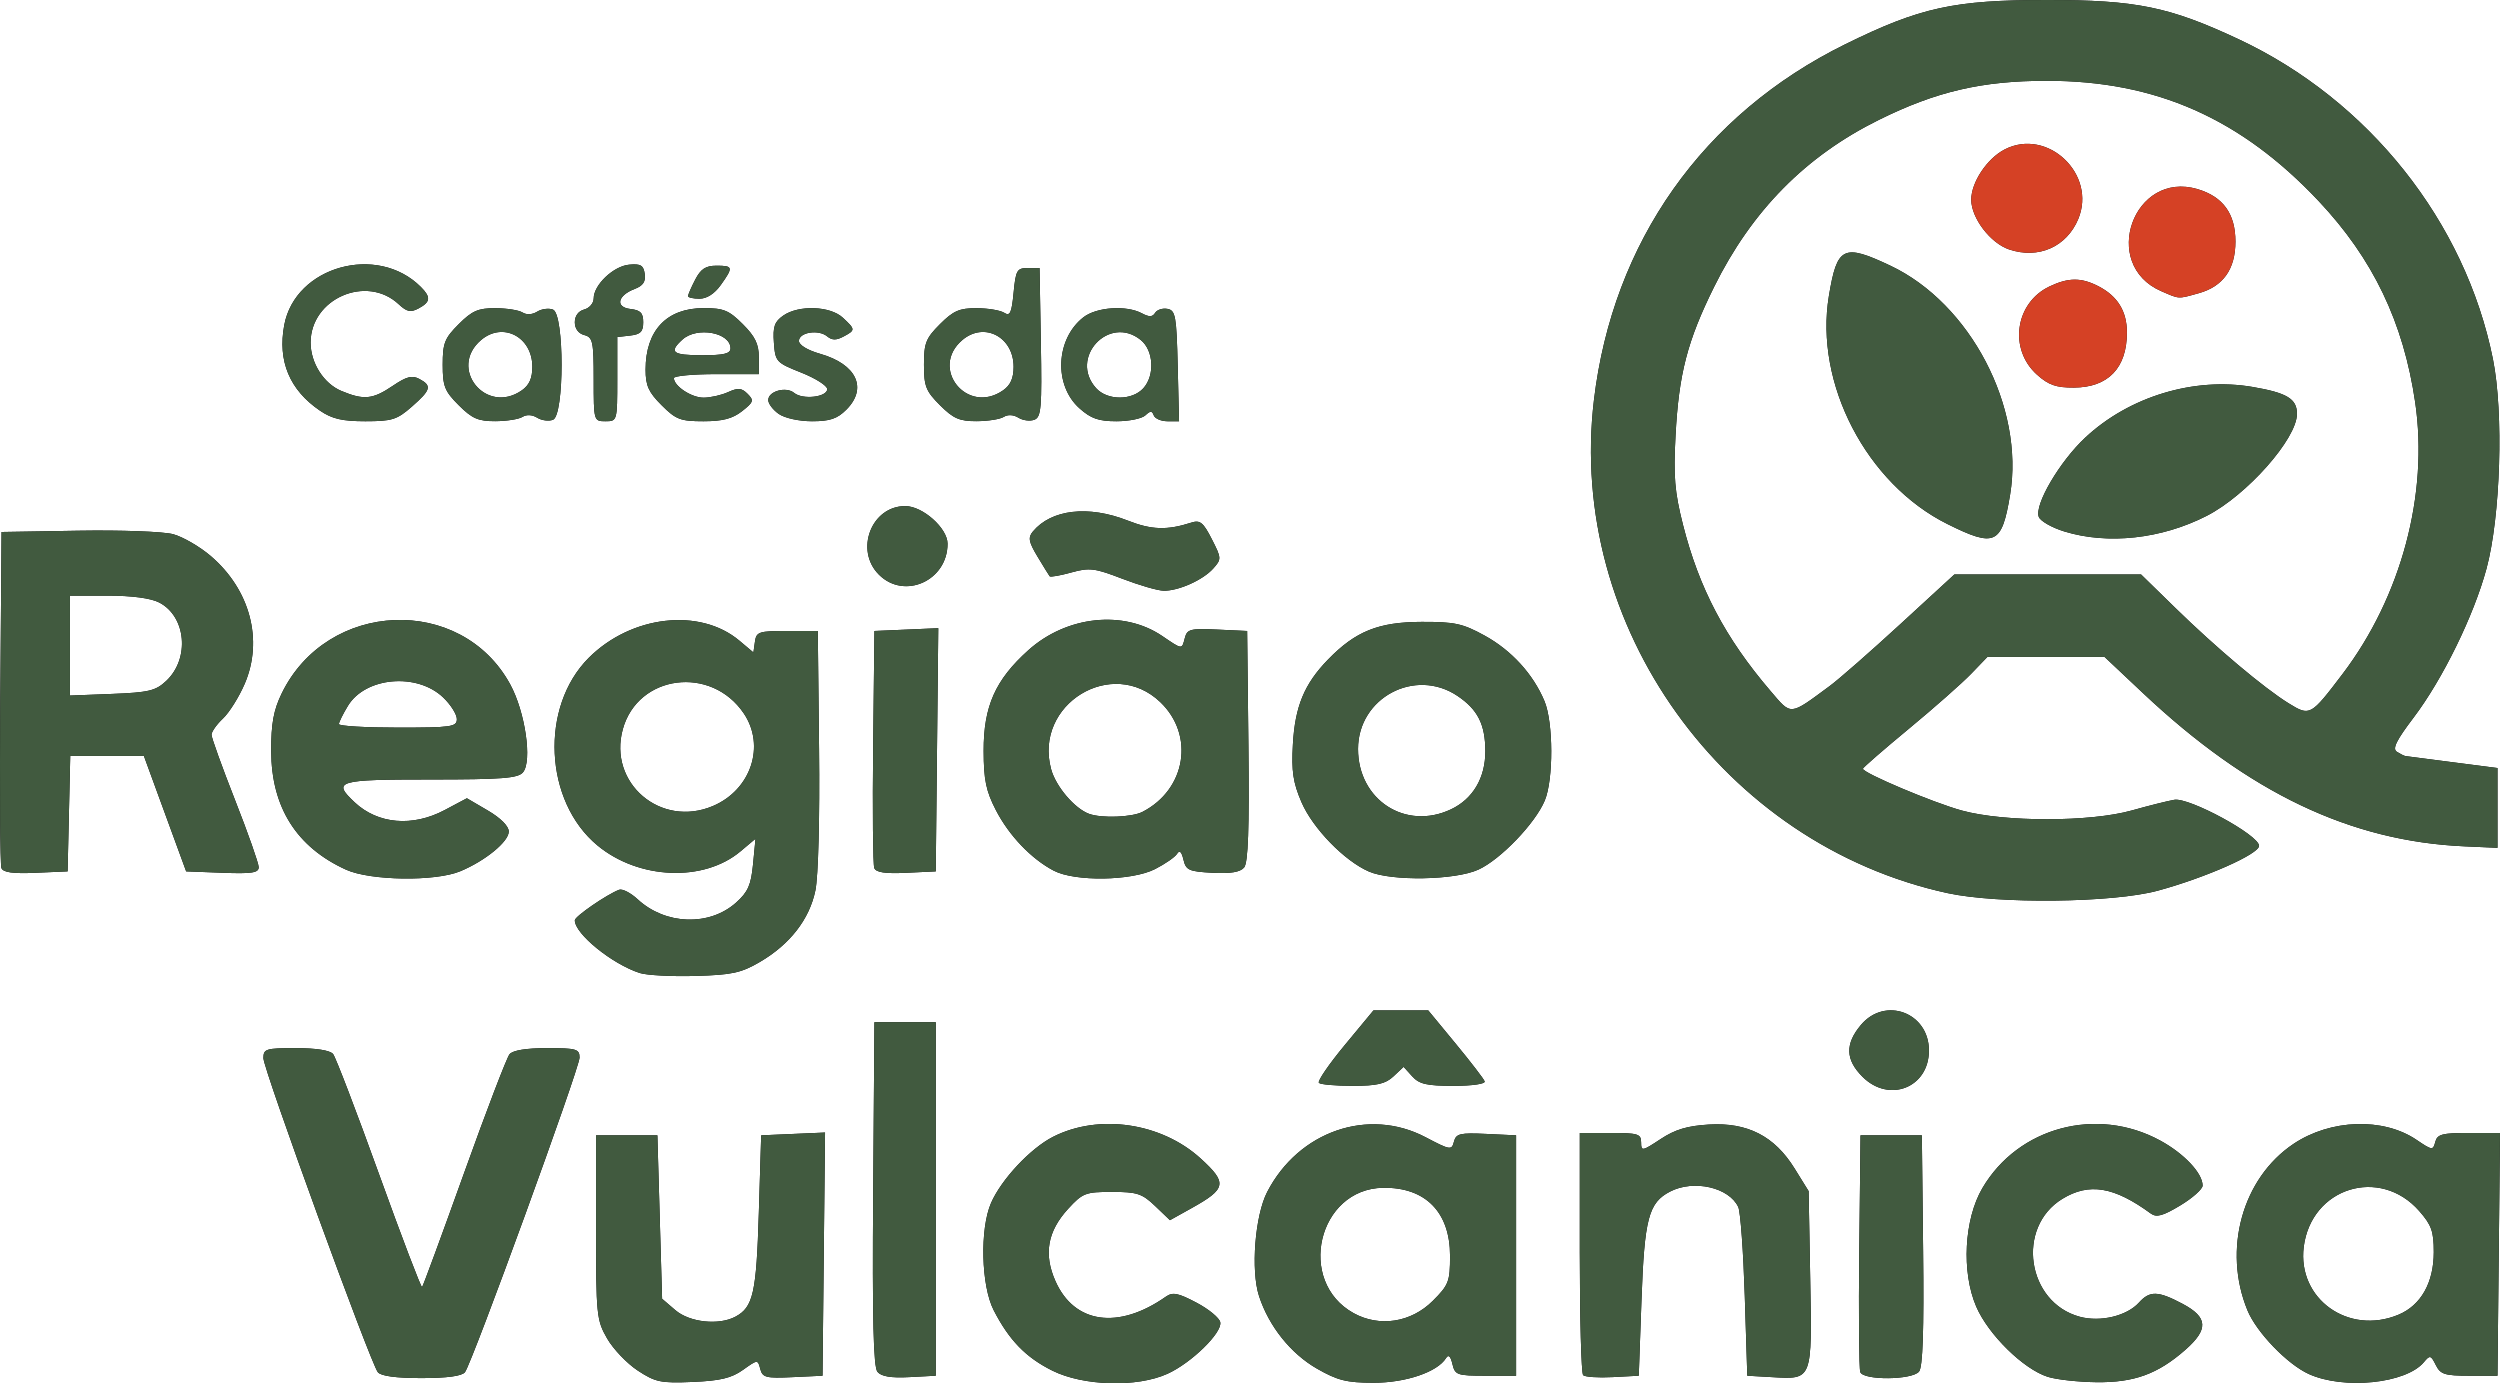 <svg width="591" height="327" viewBox="0 0 591 327" fill="none" xmlns="http://www.w3.org/2000/svg">
<path d="M481.56 88.586C474.797 82.549 476.352 71.583 484.519 67.711C489.009 65.583 492.014 65.576 496.099 67.687C500.604 70.014 502.804 73.594 502.804 78.6C502.804 86.978 498.37 91.587 490.273 91.625C486.067 91.645 484.294 91.026 481.56 88.586ZM510.912 68.827C496.377 62.514 504.364 40.179 519.532 44.719C525.555 46.521 528.457 50.55 528.457 57.108C528.457 63.626 525.546 67.716 519.762 69.32C514.759 70.708 515.315 70.739 510.912 68.827ZM474.958 58.968C470.52 57.472 465.994 51.522 466 47.193C466.006 43.092 469.74 37.479 473.89 35.335C484.003 30.111 495.725 41.188 491.294 51.782C488.539 58.37 481.876 61.3 474.958 58.968Z" fill="black"/>
<path d="M481.56 88.586C474.797 82.549 476.352 71.583 484.519 67.711C489.009 65.583 492.014 65.576 496.099 67.687C500.604 70.014 502.804 73.594 502.804 78.6C502.804 86.978 498.37 91.587 490.273 91.625C486.067 91.645 484.294 91.026 481.56 88.586ZM510.912 68.827C496.377 62.514 504.364 40.179 519.532 44.719C525.555 46.521 528.457 50.55 528.457 57.108C528.457 63.626 525.546 67.716 519.762 69.32C514.759 70.708 515.315 70.739 510.912 68.827ZM474.958 58.968C470.52 57.472 465.994 51.522 466 47.193C466.006 43.092 469.74 37.479 473.89 35.335C484.003 30.111 495.725 41.188 491.294 51.782C488.539 58.37 481.876 61.3 474.958 58.968Z" fill="#D54125"/>
<path d="M150.767 324C148.216 322.325 144.954 318.906 143.517 316.402C141.022 312.054 140.904 310.868 140.904 290.121V268.393H155.404L156.52 307.033L159.649 309.719C163.027 312.619 169.921 313.37 173.856 311.266C178.057 309.02 178.812 305.676 179.385 286.778L179.943 268.393L195.038 267.733L194.443 325.22L187.382 325.554C181.068 325.853 180.258 325.648 179.727 323.618C179.136 321.364 179.108 321.365 175.634 323.841C172.919 325.776 170.261 326.414 163.77 326.689C156.213 327.01 154.956 326.75 150.767 324ZM248.784 324.019C242.497 320.889 238.574 316.852 234.917 309.75C231.94 303.968 231.603 290.53 234.282 284.394C236.722 278.806 243.594 271.47 248.94 268.746C259.77 263.226 274.544 265.399 283.844 273.878C290.175 279.651 289.929 281.012 281.73 285.579L276.577 288.449L273.081 285.107C269.989 282.15 268.809 281.764 262.88 281.764C256.614 281.764 255.936 282.025 252.517 285.752C247.625 291.085 246.677 296.47 249.506 302.858C253.968 312.936 264.39 314.407 275.6 306.542C277.23 305.399 278.467 305.639 282.846 307.949C285.75 309.481 288.282 311.567 288.472 312.585C288.938 315.078 281.631 322.203 275.979 324.767C268.805 328.022 256.124 327.673 248.784 324.019ZM311.342 323.551C305.128 319.991 299.967 313.532 297.64 306.404C295.655 300.32 296.671 287.364 299.573 281.764C307.007 267.417 323.472 261.729 336.998 268.837C342.856 271.916 343.172 271.966 343.714 269.896C344.214 267.985 345.128 267.765 351.343 268.059L358.405 268.393V325.22H351.205C344.452 325.22 343.964 325.048 343.349 322.445C342.901 320.548 342.42 320.113 341.829 321.068C339.804 324.342 332.296 326.891 324.709 326.881C318.357 326.872 316.2 326.335 311.342 323.551ZM338.713 307.526C342.485 303.759 342.789 302.963 342.789 296.869C342.789 286.55 336.972 280.639 326.964 280.79C311.548 281.022 306.407 302.939 320.01 310.438C326.117 313.805 333.593 312.641 338.713 307.526ZM484.078 325.477C478.31 323.634 470.032 315.497 467.176 308.866C463.663 300.707 464.312 288.247 468.634 280.88C477.099 266.449 495.675 261.47 510.657 269.616C516.322 272.696 520.693 277.337 520.693 280.272C520.693 281.102 518.325 283.209 515.43 284.956C511.312 287.441 509.796 287.859 508.459 286.881C499.764 280.521 493.887 279.539 487.565 283.39C476.512 290.122 479.134 307.913 491.675 311.287C496.543 312.596 502.778 311.103 505.641 307.943C508.226 305.089 510.128 305.14 515.953 308.222C521.972 311.408 522.137 314.251 516.583 319.123C510.086 324.821 504.494 326.855 495.597 326.753C491.303 326.704 486.119 326.13 484.078 325.477ZM545.789 324.812C540.705 322.499 533.437 314.953 531.306 309.776C525.398 295.424 530.08 278.51 542.202 270.406C550.969 264.545 563.421 264.14 571.27 269.461C574.969 271.969 575.166 271.991 575.697 269.961C576.174 268.14 577.311 267.835 583.627 267.835H591L590.405 325.22H583.745C577.931 325.22 576.925 324.898 575.82 322.683C574.651 320.34 574.435 320.29 572.999 322.02C568.808 327.068 554.07 328.58 545.789 324.812ZM566.993 310.802C572.311 308.582 575.338 303.221 575.343 296.009C575.346 291.1 574.812 289.589 571.899 286.275C562.593 275.687 546.377 280.729 544.605 294.761C543.054 307.045 555.18 315.732 566.993 310.802ZM89.321 324.384C87.559 322.165 62.27 252.762 62.27 250.144C62.27 247.962 62.865 247.779 69.941 247.779C74.733 247.779 78.035 248.302 78.739 249.172C79.359 249.938 84.256 262.74 89.621 277.621C94.987 292.503 99.559 304.496 99.782 304.274C100.005 304.051 104.478 291.899 109.722 277.269C114.966 262.639 119.797 250.019 120.458 249.224C121.228 248.296 124.405 247.779 129.329 247.779C136.269 247.779 137.001 247.992 137.001 250.018C137.001 252.492 111.625 322.159 109.914 324.384C109.21 325.299 105.686 325.777 99.635 325.777C93.603 325.777 90.046 325.297 89.321 324.384ZM207.434 324.303C206.475 323.148 206.204 311.932 206.419 282.19L206.712 241.65H221.212V325.22L214.977 325.549C210.637 325.778 208.344 325.399 207.434 324.303ZM374.254 325.083C373.819 324.647 373.462 311.589 373.462 296.063V267.835H380.712C387.236 267.835 387.962 268.06 387.962 270.08C387.962 272.201 388.214 272.158 392.554 269.289C395.988 267.018 398.87 266.15 403.987 265.843C413.089 265.298 419.487 268.57 424.212 276.189L427.558 281.584L427.938 302.346C428.377 326.352 428.474 326.101 419.005 325.56L413.058 325.22L412.459 306.277C412.129 295.859 411.44 286.439 410.929 285.344C408.756 280.689 400.409 278.791 394.816 281.68C389.715 284.316 388.743 288.006 388.046 307.392L387.405 325.22L381.226 325.547C377.827 325.727 374.69 325.518 374.254 325.083ZM439.772 324.363C439.474 323.585 439.364 310.674 439.528 295.671L439.828 268.393H454.328L454.627 295.554C454.837 314.655 454.548 323.169 453.654 324.246C451.988 326.251 440.534 326.347 439.772 324.363ZM440.3 254.55C436.256 250.511 436.143 246.786 439.927 242.293C445.649 235.5 456.001 239.391 456.001 248.336C456.001 257.109 446.589 260.833 440.3 254.55ZM311.786 255.992C311.4 255.606 314.145 251.595 317.885 247.078L324.685 238.865H337.638L344.117 246.719C347.681 251.04 350.764 255.051 350.969 255.633C351.18 256.237 348.015 256.693 343.613 256.693C337.282 256.693 335.517 256.287 333.85 254.447L331.816 252.201L329.423 254.447C327.529 256.225 325.514 256.693 319.759 256.693C315.76 256.693 312.172 256.377 311.786 255.992ZM151.237 230.018C144.716 227.923 135.885 220.756 135.885 217.558C135.885 216.656 143.409 211.475 146.36 210.343C147.12 210.052 149.096 211.067 150.75 212.599C157.308 218.67 167.689 219.023 174.001 213.389C176.817 210.876 177.546 209.227 178.02 204.298L178.599 198.276L175.054 201.257C166.36 208.565 151.012 207.937 141.254 199.875C128.631 189.444 127.586 167.101 139.18 155.518C149.248 145.46 165.459 143.611 174.791 151.455L178.107 154.242L178.467 151.704C178.8 149.361 179.382 149.167 186.077 149.167H193.327L193.627 177.023C193.803 193.42 193.445 207.199 192.755 210.518C191.342 217.322 186.742 223.244 179.637 227.403C175.209 229.995 173.043 230.465 164.383 230.711C158.831 230.869 152.916 230.557 151.237 230.018ZM168.546 190.538C177.531 186.713 180.998 176.326 175.845 168.666C168.138 157.211 150.805 159.457 147.235 172.373C143.709 185.13 156.213 195.788 168.546 190.538ZM460.385 211.13C407.422 199.605 370.426 148 376.809 94.553C381.272 57.187 402.591 27.022 436.25 10.447C453.915 1.749 461.888 0 483.885 0C505.029 0 512.797 1.589 529.2 9.268C559.947 23.662 582.804 52.415 589.337 84.919C591.889 97.615 591.13 122.149 587.806 134.435C584.798 145.552 577.445 160.566 570.557 169.657C566.447 175.081 565.503 177.018 566.623 177.727C567.434 178.241 568.348 178.696 568.655 178.739C568.961 178.783 573.981 179.435 579.809 180.19L590.405 181.561V200.423L582.597 200.074C555.637 198.87 531.64 187.431 506.595 163.845L497.516 155.295H469.823L465.979 159.284C463.865 161.478 457.242 167.323 451.26 172.272C445.279 177.222 440.385 181.476 440.385 181.727C440.385 182.739 457.03 189.768 463.808 191.619C473.87 194.367 494.147 194.353 503.962 191.591C507.95 190.469 512.467 189.336 514.001 189.072C517.515 188.469 533.984 197.401 534.04 199.941C534.082 201.871 521.46 207.467 510.097 210.557C499.539 213.429 472.385 213.742 460.385 211.13ZM432.578 162.149C434.725 160.565 442.229 153.988 449.254 147.532L462.027 135.796H506.137L514.252 143.72C523.935 153.176 535.269 162.712 541.08 166.291C546.065 169.362 546.241 169.265 553.788 159.319C567.664 141.033 574.131 116.843 570.952 95.122C568.18 76.185 560.986 61.182 548.129 47.528C529.729 27.989 509.636 19.097 483.885 19.097C468.556 19.097 457.779 21.601 444.197 28.318C426.864 36.89 414.132 49.792 405.207 67.826C398.883 80.605 396.875 88.35 396.1 102.942C395.585 112.66 395.885 116.266 397.862 124.074C401.656 139.06 407.872 150.864 418.542 163.338C423.57 169.217 422.921 169.272 432.578 162.149ZM460.362 123.878C441.239 114.352 428.919 90.643 432.348 69.968C434.292 58.25 435.739 57.538 446.892 62.809C465.791 71.741 478.619 96.278 475.192 116.94C473.234 128.74 471.63 129.491 460.362 123.878ZM488.014 125.64C485.07 124.737 482.35 123.184 481.968 122.191C480.882 119.363 486.885 109.125 492.955 103.453C503.331 93.758 518.664 89.105 532.46 91.466C540.657 92.868 543.001 94.283 543.001 97.829C543.001 103.712 531.146 117.104 521.641 121.958C510.955 127.415 498.307 128.8 488.014 125.64ZM81.789 205.585C70.084 200.254 64.141 190.822 64.11 177.521C64.094 171.058 64.668 167.91 66.581 163.962C77.322 141.797 109.026 140.517 120.61 161.78C124.17 168.314 125.856 179.898 123.636 182.571C122.469 183.976 118.717 184.266 101.729 184.266C79.675 184.266 78.471 184.63 83.841 189.67C89.337 194.828 97.528 195.533 105.116 191.503L110.372 188.711L115.321 191.609C118.353 193.384 120.27 195.306 120.27 196.572C120.27 198.956 114.743 203.484 108.813 205.96C102.918 208.42 87.547 208.207 81.789 205.585ZM108.001 169.989C108.001 168.878 106.551 166.582 104.779 164.886C98.598 158.97 86.42 160.023 82.264 166.831C81.087 168.76 80.122 170.714 80.12 171.173C80.118 171.633 86.39 172.009 94.058 172.009C106.777 172.009 108.001 171.832 108.001 169.989ZM249.097 205.82C243.784 203.031 238.537 197.537 235.427 191.509C233.093 186.984 232.549 184.356 232.533 177.521C232.508 166.983 235.278 160.737 243.092 153.719C252.152 145.581 265.594 144.145 274.73 150.339C279.581 153.628 279.367 153.61 280.108 150.783C280.643 148.736 281.439 148.533 287.767 148.833L294.828 149.167L295.127 176.328C295.342 195.922 295.06 203.929 294.112 205.07C293.196 206.172 290.922 206.552 286.608 206.323C281.053 206.028 280.352 205.71 279.768 203.22C279.323 201.323 278.843 200.887 278.252 201.843C277.777 202.611 275.434 204.236 273.046 205.453C267.55 208.254 254.126 208.46 249.097 205.82ZM270.084 191.927C280.378 186.63 282.464 173.797 274.301 165.984C262.918 155.09 244.344 166.475 248.478 181.812C249.582 185.907 254.031 191.149 257.462 192.396C260.441 193.479 267.583 193.213 270.084 191.927ZM323.61 206.03C317.811 203.511 310.336 195.817 307.668 189.623C305.683 185.012 305.285 182.342 305.637 175.999C306.136 167.002 308.333 161.691 313.942 155.922C320.455 149.222 325.875 147.043 336.097 147.014C343.892 146.992 345.77 147.4 350.958 150.249C357.315 153.741 362.436 159.347 365.113 165.747C367.225 170.796 367.264 184.27 365.182 189.249C362.919 194.659 354.716 203.192 349.481 205.581C343.99 208.087 328.945 208.348 323.61 206.03ZM343.031 191.319C348.202 188.868 351.149 183.871 351.134 177.58C351.118 171.261 349.349 167.745 344.56 164.521C334.524 157.765 321.055 164.935 321.043 177.041C321.032 189.112 332.28 196.416 343.031 191.319ZM0.336 205.203C0.029 204.406 -0.089 186.206 0.072 164.76L0.366 125.767L18.547 125.461C28.547 125.292 38.612 125.661 40.914 126.281C43.216 126.9 47.224 129.223 49.819 131.442C59.12 139.396 62.292 151.321 57.85 161.637C56.501 164.77 54.183 168.472 52.699 169.865C51.215 171.258 50.001 172.979 50.001 173.689C50.001 174.4 52.51 181.366 55.577 189.17C58.645 196.974 61.154 204.099 61.154 205.002C61.154 206.335 59.539 206.584 52.581 206.32L44.007 205.994L34.013 178.695H16.608L15.981 205.994L8.437 206.324C3.024 206.561 0.736 206.244 0.336 205.203ZM39.299 160.967C44.911 155.698 44.013 145.726 37.63 142.429C35.651 141.406 31.187 140.81 25.517 140.81H16.539V164.431L26.489 164.042C35.17 163.702 36.804 163.31 39.299 160.967ZM206.677 205.191C206.367 204.384 206.248 191.448 206.413 176.445L206.712 149.167L221.808 148.507L221.212 205.994L214.227 206.326C209.23 206.564 207.08 206.24 206.677 205.191ZM265.27 136.795C258.768 134.291 257.528 134.14 253.247 135.332C250.623 136.063 248.326 136.466 248.143 136.228C247.96 135.99 246.67 133.901 245.276 131.586C243.179 128.103 242.987 127.08 244.165 125.662C248.529 120.409 257.285 119.398 266.615 123.072C272.232 125.284 275.886 125.399 281.643 123.546C283.695 122.885 284.446 123.491 286.46 127.435C288.773 131.963 288.784 132.178 286.818 134.384C284.38 137.119 278.575 139.716 275.065 139.641C273.665 139.611 269.257 138.33 265.27 136.795ZM207.777 135.846C201.99 130.066 205.992 119.639 213.997 119.639C218.124 119.639 224.001 124.868 224.001 128.541C224.001 137.267 213.798 141.861 207.777 135.846ZM75.643 97.075C68.456 92.189 65.6 85.344 67.198 76.835C69.805 62.953 89.185 57.546 99.479 67.829C101.9 70.248 101.786 71.392 98.972 72.896C97.065 73.916 96.195 73.734 94.232 71.904C86.642 64.829 73.442 70.584 73.428 80.974C73.421 85.802 76.523 90.679 80.712 92.427C86.004 94.636 88.116 94.426 92.847 91.218C96.104 89.011 97.421 88.669 99.138 89.586C102.15 91.197 101.891 92.155 97.365 96.124C93.846 99.212 92.668 99.582 86.377 99.582C80.906 99.582 78.506 99.022 75.643 97.075ZM108.447 95.794C105.106 92.457 104.654 91.315 104.654 86.211C104.654 81.107 105.106 79.966 108.447 76.629C111.606 73.472 113.048 72.843 117.091 72.857C119.759 72.866 122.651 73.322 123.516 73.869C124.474 74.475 125.834 74.399 126.993 73.676C128.041 73.023 129.717 72.802 130.718 73.186C133.435 74.228 133.435 98.195 130.718 99.236C129.717 99.62 128.041 99.4 126.993 98.746C125.834 98.023 124.474 97.948 123.516 98.553C122.651 99.1 119.759 99.556 117.091 99.565C113.048 99.579 111.606 98.95 108.447 95.794ZM123.368 92.276C125.113 91.055 125.847 89.407 125.847 86.705C125.847 79.65 118.899 76.007 113.749 80.361C105.863 87.027 114.89 98.209 123.368 92.276ZM140.347 89.684C140.347 80.723 140.136 79.73 138.116 79.203C136.743 78.844 135.885 77.683 135.885 76.183C135.885 74.683 136.743 73.522 138.116 73.163C139.343 72.842 140.347 71.664 140.347 70.544C140.347 67.364 145.006 62.925 148.712 62.573C151.45 62.312 152.123 62.71 152.414 64.76C152.672 66.569 152.016 67.552 150.057 68.296C145.968 69.849 145.381 72.627 149.052 73.05C151.423 73.324 152.058 73.986 152.058 76.183C152.058 78.393 151.425 79.041 148.991 79.321L145.924 79.674V89.628C145.924 99.503 145.901 99.582 143.135 99.582C140.37 99.582 140.347 99.499 140.347 89.684ZM156.408 95.794C153.314 92.703 152.616 91.154 152.616 87.382C152.616 78.111 157.598 72.84 166.36 72.84C171.06 72.84 172.317 73.356 175.593 76.629C178.501 79.534 179.385 81.352 179.385 84.428V88.44H169.347C163.826 88.44 159.308 88.863 159.308 89.381C159.308 91.267 163.461 94.011 166.315 94.011C167.925 94.011 170.539 93.421 172.124 92.699C174.479 91.627 175.321 91.701 176.726 93.106C178.277 94.654 178.147 95.06 175.419 97.203C173.167 98.973 170.832 99.582 166.296 99.582C160.851 99.582 159.796 99.178 156.408 95.794ZM172.693 82.35C172.693 78.602 164.791 77.143 161.348 80.255C158.028 83.257 158.934 83.983 166.001 83.983C171.134 83.983 172.693 83.603 172.693 82.35ZM184.095 97.848C182.731 96.894 181.616 95.423 181.616 94.58C181.616 92.476 185.834 91.308 187.737 92.885C189.751 94.555 195.558 93.888 195.558 91.987C195.558 91.18 192.798 89.424 189.424 88.084C183.483 85.724 183.278 85.501 182.951 81.019C182.676 77.247 183.082 76.064 185.151 74.616C188.807 72.058 196.252 72.32 199.252 75.112C202.246 77.899 202.25 78.035 199.391 79.564C197.697 80.47 196.682 80.457 195.548 79.517C193.49 77.811 188.866 78.554 188.866 80.591C188.866 81.559 190.891 82.791 193.885 83.645C202.503 86.104 205.156 91.767 200.07 96.847C197.921 98.995 196.178 99.582 191.953 99.582C188.89 99.582 185.507 98.836 184.095 97.848ZM222.216 95.794C218.876 92.457 218.424 91.315 218.424 86.211C218.424 81.107 218.876 79.966 222.216 76.629C225.376 73.472 226.818 72.843 230.86 72.857C233.529 72.866 236.465 73.354 237.385 73.94C238.775 74.825 239.153 74.021 239.616 69.187C240.125 63.872 240.415 63.369 242.962 63.369H245.751L246.058 80.942C246.329 96.456 246.148 98.599 244.516 99.225C243.499 99.615 241.81 99.4 240.763 98.746C239.603 98.023 238.243 97.948 237.285 98.553C236.42 99.1 233.529 99.556 230.86 99.565C226.818 99.579 225.376 98.95 222.216 95.794ZM237.137 92.276C238.883 91.055 239.616 89.407 239.616 86.705C239.616 79.65 232.669 76.007 227.518 80.361C219.632 87.027 228.659 98.209 237.137 92.276ZM255.18 96.518C249.081 91.074 249.543 80.176 256.09 75.031C259.198 72.589 266.261 72.099 269.947 74.069C271.663 74.987 272.456 74.959 273.074 73.96C273.53 73.223 274.846 72.802 276 73.022C277.888 73.384 278.128 74.725 278.411 86.503L278.725 99.582H275.994C274.492 99.582 273.033 98.956 272.752 98.189C272.343 97.075 271.945 97.075 270.763 98.189C269.95 98.956 266.884 99.582 263.949 99.582C259.703 99.582 257.911 98.956 255.18 96.518ZM270.286 91.786C273.049 88.736 272.734 82.845 269.675 80.37C262.17 74.299 252.631 84.602 259.122 91.768C261.791 94.714 267.625 94.723 270.286 91.786ZM162.654 69.999C162.654 69.662 163.42 67.907 164.356 66.099C165.662 63.577 166.83 62.812 169.375 62.812C173.316 62.812 173.393 63.157 170.386 67.375C168.923 69.429 167.088 70.612 165.367 70.612C163.875 70.612 162.654 70.336 162.654 69.999Z" fill="black"/>
<path d="M150.767 324C148.216 322.325 144.954 318.906 143.517 316.402C141.022 312.054 140.904 310.868 140.904 290.121V268.393H155.404L156.52 307.033L159.649 309.719C163.027 312.619 169.921 313.37 173.856 311.266C178.057 309.02 178.812 305.676 179.385 286.778L179.943 268.393L195.038 267.733L194.443 325.22L187.382 325.554C181.068 325.853 180.258 325.648 179.727 323.618C179.136 321.364 179.108 321.365 175.634 323.841C172.919 325.776 170.261 326.414 163.77 326.689C156.213 327.01 154.956 326.75 150.767 324ZM248.784 324.019C242.497 320.889 238.574 316.852 234.917 309.75C231.94 303.968 231.603 290.53 234.282 284.394C236.722 278.806 243.594 271.47 248.94 268.746C259.77 263.226 274.544 265.399 283.844 273.878C290.175 279.651 289.929 281.012 281.73 285.579L276.577 288.449L273.081 285.107C269.989 282.15 268.809 281.764 262.88 281.764C256.614 281.764 255.936 282.025 252.517 285.752C247.625 291.085 246.677 296.47 249.506 302.858C253.968 312.936 264.39 314.407 275.6 306.542C277.23 305.399 278.467 305.639 282.846 307.949C285.75 309.481 288.282 311.567 288.472 312.585C288.938 315.078 281.631 322.203 275.979 324.767C268.805 328.022 256.124 327.673 248.784 324.019ZM311.342 323.551C305.128 319.991 299.967 313.532 297.64 306.404C295.655 300.32 296.671 287.364 299.573 281.764C307.007 267.417 323.472 261.729 336.998 268.837C342.856 271.916 343.172 271.966 343.714 269.896C344.214 267.985 345.128 267.765 351.343 268.059L358.405 268.393V325.22H351.205C344.452 325.22 343.964 325.048 343.349 322.445C342.901 320.548 342.42 320.113 341.829 321.068C339.804 324.342 332.296 326.891 324.709 326.881C318.357 326.872 316.2 326.335 311.342 323.551ZM338.713 307.526C342.485 303.759 342.789 302.963 342.789 296.869C342.789 286.55 336.972 280.639 326.964 280.79C311.548 281.022 306.407 302.939 320.01 310.438C326.117 313.805 333.593 312.641 338.713 307.526ZM484.078 325.477C478.31 323.634 470.032 315.497 467.176 308.866C463.663 300.707 464.312 288.247 468.634 280.88C477.099 266.449 495.675 261.47 510.657 269.616C516.322 272.696 520.693 277.337 520.693 280.272C520.693 281.102 518.325 283.209 515.43 284.956C511.312 287.441 509.796 287.859 508.459 286.881C499.764 280.521 493.887 279.539 487.565 283.39C476.512 290.122 479.134 307.913 491.675 311.287C496.543 312.596 502.778 311.103 505.641 307.943C508.226 305.089 510.128 305.14 515.953 308.222C521.972 311.408 522.137 314.251 516.583 319.123C510.086 324.821 504.494 326.855 495.597 326.753C491.303 326.704 486.119 326.13 484.078 325.477ZM545.789 324.812C540.705 322.499 533.437 314.953 531.306 309.776C525.398 295.424 530.08 278.51 542.202 270.406C550.969 264.545 563.421 264.14 571.27 269.461C574.969 271.969 575.166 271.991 575.697 269.961C576.174 268.14 577.311 267.835 583.627 267.835H591L590.405 325.22H583.745C577.931 325.22 576.925 324.898 575.82 322.683C574.651 320.34 574.435 320.29 572.999 322.02C568.808 327.068 554.07 328.58 545.789 324.812ZM566.993 310.802C572.311 308.582 575.338 303.221 575.343 296.009C575.346 291.1 574.812 289.589 571.899 286.275C562.593 275.687 546.377 280.729 544.605 294.761C543.054 307.045 555.18 315.732 566.993 310.802ZM89.321 324.384C87.559 322.165 62.27 252.762 62.27 250.144C62.27 247.962 62.865 247.779 69.941 247.779C74.733 247.779 78.035 248.302 78.739 249.172C79.359 249.938 84.256 262.74 89.621 277.621C94.987 292.503 99.559 304.496 99.782 304.274C100.005 304.051 104.478 291.899 109.722 277.269C114.966 262.639 119.797 250.019 120.458 249.224C121.228 248.296 124.405 247.779 129.329 247.779C136.269 247.779 137.001 247.992 137.001 250.018C137.001 252.492 111.625 322.159 109.914 324.384C109.21 325.299 105.686 325.777 99.635 325.777C93.603 325.777 90.046 325.297 89.321 324.384ZM207.434 324.303C206.475 323.148 206.204 311.932 206.419 282.19L206.712 241.65H221.212V325.22L214.977 325.549C210.637 325.778 208.344 325.399 207.434 324.303ZM374.254 325.083C373.819 324.647 373.462 311.589 373.462 296.063V267.835H380.712C387.236 267.835 387.962 268.06 387.962 270.08C387.962 272.201 388.214 272.158 392.554 269.289C395.988 267.018 398.87 266.15 403.987 265.843C413.089 265.298 419.487 268.57 424.212 276.189L427.558 281.584L427.938 302.346C428.377 326.352 428.474 326.101 419.005 325.56L413.058 325.22L412.459 306.277C412.129 295.859 411.44 286.439 410.929 285.344C408.756 280.689 400.409 278.791 394.816 281.68C389.715 284.316 388.743 288.006 388.046 307.392L387.405 325.22L381.226 325.547C377.827 325.727 374.69 325.518 374.254 325.083ZM439.772 324.363C439.474 323.585 439.364 310.674 439.528 295.671L439.828 268.393H454.328L454.627 295.554C454.837 314.655 454.548 323.169 453.654 324.246C451.988 326.251 440.534 326.347 439.772 324.363ZM440.3 254.55C436.256 250.511 436.143 246.786 439.927 242.293C445.649 235.5 456.001 239.391 456.001 248.336C456.001 257.109 446.589 260.833 440.3 254.55ZM311.786 255.992C311.4 255.606 314.145 251.595 317.885 247.078L324.685 238.865H337.638L344.117 246.719C347.681 251.04 350.764 255.051 350.969 255.633C351.18 256.237 348.015 256.693 343.613 256.693C337.282 256.693 335.517 256.287 333.85 254.447L331.816 252.201L329.423 254.447C327.529 256.225 325.514 256.693 319.759 256.693C315.76 256.693 312.172 256.377 311.786 255.992ZM151.237 230.018C144.716 227.923 135.885 220.756 135.885 217.558C135.885 216.656 143.409 211.475 146.36 210.343C147.12 210.052 149.096 211.067 150.75 212.599C157.308 218.67 167.689 219.023 174.001 213.389C176.817 210.876 177.546 209.227 178.02 204.298L178.599 198.276L175.054 201.257C166.36 208.565 151.012 207.937 141.254 199.875C128.631 189.444 127.586 167.101 139.18 155.518C149.248 145.46 165.459 143.611 174.791 151.455L178.107 154.242L178.467 151.704C178.8 149.361 179.382 149.167 186.077 149.167H193.327L193.627 177.023C193.803 193.42 193.445 207.199 192.755 210.518C191.342 217.322 186.742 223.244 179.637 227.403C175.209 229.995 173.043 230.465 164.383 230.711C158.831 230.869 152.916 230.557 151.237 230.018ZM168.546 190.538C177.531 186.713 180.998 176.326 175.845 168.666C168.138 157.211 150.805 159.457 147.235 172.373C143.709 185.13 156.213 195.788 168.546 190.538ZM460.385 211.13C407.422 199.605 370.426 148 376.809 94.553C381.272 57.187 402.591 27.022 436.25 10.447C453.915 1.749 461.888 0 483.885 0C505.029 0 512.797 1.589 529.2 9.268C559.947 23.662 582.804 52.415 589.337 84.919C591.889 97.615 591.13 122.149 587.806 134.435C584.798 145.552 577.445 160.566 570.557 169.657C566.447 175.081 565.503 177.018 566.623 177.727C567.434 178.241 568.348 178.696 568.655 178.739C568.961 178.783 573.981 179.435 579.809 180.19L590.405 181.561V200.423L582.597 200.074C555.637 198.87 531.64 187.431 506.595 163.845L497.516 155.295H469.823L465.979 159.284C463.865 161.478 457.242 167.323 451.26 172.272C445.279 177.222 440.385 181.476 440.385 181.727C440.385 182.739 457.03 189.768 463.808 191.619C473.87 194.367 494.147 194.353 503.962 191.591C507.95 190.469 512.467 189.336 514.001 189.072C517.515 188.469 533.984 197.401 534.04 199.941C534.082 201.871 521.46 207.467 510.097 210.557C499.539 213.429 472.385 213.742 460.385 211.13ZM432.578 162.149C434.725 160.565 442.229 153.988 449.254 147.532L462.027 135.796H506.137L514.252 143.72C523.935 153.176 535.269 162.712 541.08 166.291C546.065 169.362 546.241 169.265 553.788 159.319C567.664 141.033 574.131 116.843 570.952 95.122C568.18 76.185 560.986 61.182 548.129 47.528C529.729 27.989 509.636 19.097 483.885 19.097C468.556 19.097 457.779 21.601 444.197 28.318C426.864 36.89 414.132 49.792 405.207 67.826C398.883 80.605 396.875 88.35 396.1 102.942C395.585 112.66 395.885 116.266 397.862 124.074C401.656 139.06 407.872 150.864 418.542 163.338C423.57 169.217 422.921 169.272 432.578 162.149ZM460.362 123.878C441.239 114.352 428.919 90.643 432.348 69.968C434.292 58.25 435.739 57.538 446.892 62.809C465.791 71.741 478.619 96.278 475.192 116.94C473.234 128.74 471.63 129.491 460.362 123.878ZM488.014 125.64C485.07 124.737 482.35 123.184 481.968 122.191C480.882 119.363 486.885 109.125 492.955 103.453C503.331 93.758 518.664 89.105 532.46 91.466C540.657 92.868 543.001 94.283 543.001 97.829C543.001 103.712 531.146 117.104 521.641 121.958C510.955 127.415 498.307 128.8 488.014 125.64ZM81.789 205.585C70.084 200.254 64.141 190.822 64.11 177.521C64.094 171.058 64.668 167.91 66.581 163.962C77.322 141.797 109.026 140.517 120.61 161.78C124.17 168.314 125.856 179.898 123.636 182.571C122.469 183.976 118.717 184.266 101.729 184.266C79.675 184.266 78.471 184.63 83.841 189.67C89.337 194.828 97.528 195.533 105.116 191.503L110.372 188.711L115.321 191.609C118.353 193.384 120.27 195.306 120.27 196.572C120.27 198.956 114.743 203.484 108.813 205.96C102.918 208.42 87.547 208.207 81.789 205.585ZM108.001 169.989C108.001 168.878 106.551 166.582 104.779 164.886C98.598 158.97 86.42 160.023 82.264 166.831C81.087 168.76 80.122 170.714 80.12 171.173C80.118 171.633 86.39 172.009 94.058 172.009C106.777 172.009 108.001 171.832 108.001 169.989ZM249.097 205.82C243.784 203.031 238.537 197.537 235.427 191.509C233.093 186.984 232.549 184.356 232.533 177.521C232.508 166.983 235.278 160.737 243.092 153.719C252.152 145.581 265.594 144.145 274.73 150.339C279.581 153.628 279.367 153.61 280.108 150.783C280.643 148.736 281.439 148.533 287.767 148.833L294.828 149.167L295.127 176.328C295.342 195.922 295.06 203.929 294.112 205.07C293.196 206.172 290.922 206.552 286.608 206.323C281.053 206.028 280.352 205.71 279.768 203.22C279.323 201.323 278.843 200.887 278.252 201.843C277.777 202.611 275.434 204.236 273.046 205.453C267.55 208.254 254.126 208.46 249.097 205.82ZM270.084 191.927C280.378 186.63 282.464 173.797 274.301 165.984C262.918 155.09 244.344 166.475 248.478 181.812C249.582 185.907 254.031 191.149 257.462 192.396C260.441 193.479 267.583 193.213 270.084 191.927ZM323.61 206.03C317.811 203.511 310.336 195.817 307.668 189.623C305.683 185.012 305.285 182.342 305.637 175.999C306.136 167.002 308.333 161.691 313.942 155.922C320.455 149.222 325.875 147.043 336.097 147.014C343.892 146.992 345.77 147.4 350.958 150.249C357.315 153.741 362.436 159.347 365.113 165.747C367.225 170.796 367.264 184.27 365.182 189.249C362.919 194.659 354.716 203.192 349.481 205.581C343.99 208.087 328.945 208.348 323.61 206.03ZM343.031 191.319C348.202 188.868 351.149 183.871 351.134 177.58C351.118 171.261 349.349 167.745 344.56 164.521C334.524 157.765 321.055 164.935 321.043 177.041C321.032 189.112 332.28 196.416 343.031 191.319ZM0.336 205.203C0.029 204.406 -0.089 186.206 0.072 164.76L0.366 125.767L18.547 125.461C28.547 125.292 38.612 125.661 40.914 126.281C43.216 126.9 47.224 129.223 49.819 131.442C59.12 139.396 62.292 151.321 57.85 161.637C56.501 164.77 54.183 168.472 52.699 169.865C51.215 171.258 50.001 172.979 50.001 173.689C50.001 174.4 52.51 181.366 55.577 189.17C58.645 196.974 61.154 204.099 61.154 205.002C61.154 206.335 59.539 206.584 52.581 206.32L44.007 205.994L34.013 178.695H16.608L15.981 205.994L8.437 206.324C3.024 206.561 0.736 206.244 0.336 205.203ZM39.299 160.967C44.911 155.698 44.013 145.726 37.63 142.429C35.651 141.406 31.187 140.81 25.517 140.81H16.539V164.431L26.489 164.042C35.17 163.702 36.804 163.31 39.299 160.967ZM206.677 205.191C206.367 204.384 206.248 191.448 206.413 176.445L206.712 149.167L221.808 148.507L221.212 205.994L214.227 206.326C209.23 206.564 207.08 206.24 206.677 205.191ZM265.27 136.795C258.768 134.291 257.528 134.14 253.247 135.332C250.623 136.063 248.326 136.466 248.143 136.228C247.96 135.99 246.67 133.901 245.276 131.586C243.179 128.103 242.987 127.08 244.165 125.662C248.529 120.409 257.285 119.398 266.615 123.072C272.232 125.284 275.886 125.399 281.643 123.546C283.695 122.885 284.446 123.491 286.46 127.435C288.773 131.963 288.784 132.178 286.818 134.384C284.38 137.119 278.575 139.716 275.065 139.641C273.665 139.611 269.257 138.33 265.27 136.795ZM207.777 135.846C201.99 130.066 205.992 119.639 213.997 119.639C218.124 119.639 224.001 124.868 224.001 128.541C224.001 137.267 213.798 141.861 207.777 135.846ZM75.643 97.075C68.456 92.189 65.6 85.344 67.198 76.835C69.805 62.953 89.185 57.546 99.479 67.829C101.9 70.248 101.786 71.392 98.972 72.896C97.065 73.916 96.195 73.734 94.232 71.904C86.642 64.829 73.442 70.584 73.428 80.974C73.421 85.802 76.523 90.679 80.712 92.427C86.004 94.636 88.116 94.426 92.847 91.218C96.104 89.011 97.421 88.669 99.138 89.586C102.15 91.197 101.891 92.155 97.365 96.124C93.846 99.212 92.668 99.582 86.377 99.582C80.906 99.582 78.506 99.022 75.643 97.075ZM108.447 95.794C105.106 92.457 104.654 91.315 104.654 86.211C104.654 81.107 105.106 79.966 108.447 76.629C111.606 73.472 113.048 72.843 117.091 72.857C119.759 72.866 122.651 73.322 123.516 73.869C124.474 74.475 125.834 74.399 126.993 73.676C128.041 73.023 129.717 72.802 130.718 73.186C133.435 74.228 133.435 98.195 130.718 99.236C129.717 99.62 128.041 99.4 126.993 98.746C125.834 98.023 124.474 97.948 123.516 98.553C122.651 99.1 119.759 99.556 117.091 99.565C113.048 99.579 111.606 98.95 108.447 95.794ZM123.368 92.276C125.113 91.055 125.847 89.407 125.847 86.705C125.847 79.65 118.899 76.007 113.749 80.361C105.863 87.027 114.89 98.209 123.368 92.276ZM140.347 89.684C140.347 80.723 140.136 79.73 138.116 79.203C136.743 78.844 135.885 77.683 135.885 76.183C135.885 74.683 136.743 73.522 138.116 73.163C139.343 72.842 140.347 71.664 140.347 70.544C140.347 67.364 145.006 62.925 148.712 62.573C151.45 62.312 152.123 62.71 152.414 64.76C152.672 66.569 152.016 67.552 150.057 68.296C145.968 69.849 145.381 72.627 149.052 73.05C151.423 73.324 152.058 73.986 152.058 76.183C152.058 78.393 151.425 79.041 148.991 79.321L145.924 79.674V89.628C145.924 99.503 145.901 99.582 143.135 99.582C140.37 99.582 140.347 99.499 140.347 89.684ZM156.408 95.794C153.314 92.703 152.616 91.154 152.616 87.382C152.616 78.111 157.598 72.84 166.36 72.84C171.06 72.84 172.317 73.356 175.593 76.629C178.501 79.534 179.385 81.352 179.385 84.428V88.44H169.347C163.826 88.44 159.308 88.863 159.308 89.381C159.308 91.267 163.461 94.011 166.315 94.011C167.925 94.011 170.539 93.421 172.124 92.699C174.479 91.627 175.321 91.701 176.726 93.106C178.277 94.654 178.147 95.06 175.419 97.203C173.167 98.973 170.832 99.582 166.296 99.582C160.851 99.582 159.796 99.178 156.408 95.794ZM172.693 82.35C172.693 78.602 164.791 77.143 161.348 80.255C158.028 83.257 158.934 83.983 166.001 83.983C171.134 83.983 172.693 83.603 172.693 82.35ZM184.095 97.848C182.731 96.894 181.616 95.423 181.616 94.58C181.616 92.476 185.834 91.308 187.737 92.885C189.751 94.555 195.558 93.888 195.558 91.987C195.558 91.18 192.798 89.424 189.424 88.084C183.483 85.724 183.278 85.501 182.951 81.019C182.676 77.247 183.082 76.064 185.151 74.616C188.807 72.058 196.252 72.32 199.252 75.112C202.246 77.899 202.25 78.035 199.391 79.564C197.697 80.47 196.682 80.457 195.548 79.517C193.49 77.811 188.866 78.554 188.866 80.591C188.866 81.559 190.891 82.791 193.885 83.645C202.503 86.104 205.156 91.767 200.07 96.847C197.921 98.995 196.178 99.582 191.953 99.582C188.89 99.582 185.507 98.836 184.095 97.848ZM222.216 95.794C218.876 92.457 218.424 91.315 218.424 86.211C218.424 81.107 218.876 79.966 222.216 76.629C225.376 73.472 226.818 72.843 230.86 72.857C233.529 72.866 236.465 73.354 237.385 73.94C238.775 74.825 239.153 74.021 239.616 69.187C240.125 63.872 240.415 63.369 242.962 63.369H245.751L246.058 80.942C246.329 96.456 246.148 98.599 244.516 99.225C243.499 99.615 241.81 99.4 240.763 98.746C239.603 98.023 238.243 97.948 237.285 98.553C236.42 99.1 233.529 99.556 230.86 99.565C226.818 99.579 225.376 98.95 222.216 95.794ZM237.137 92.276C238.883 91.055 239.616 89.407 239.616 86.705C239.616 79.65 232.669 76.007 227.518 80.361C219.632 87.027 228.659 98.209 237.137 92.276ZM255.18 96.518C249.081 91.074 249.543 80.176 256.09 75.031C259.198 72.589 266.261 72.099 269.947 74.069C271.663 74.987 272.456 74.959 273.074 73.96C273.53 73.223 274.846 72.802 276 73.022C277.888 73.384 278.128 74.725 278.411 86.503L278.725 99.582H275.994C274.492 99.582 273.033 98.956 272.752 98.189C272.343 97.075 271.945 97.075 270.763 98.189C269.95 98.956 266.884 99.582 263.949 99.582C259.703 99.582 257.911 98.956 255.18 96.518ZM270.286 91.786C273.049 88.736 272.734 82.845 269.675 80.37C262.17 74.299 252.631 84.602 259.122 91.768C261.791 94.714 267.625 94.723 270.286 91.786ZM162.654 69.999C162.654 69.662 163.42 67.907 164.356 66.099C165.662 63.577 166.83 62.812 169.375 62.812C173.316 62.812 173.393 63.157 170.386 67.375C168.923 69.429 167.088 70.612 165.367 70.612C163.875 70.612 162.654 70.336 162.654 69.999Z" fill="#415A3F"/>
</svg>
